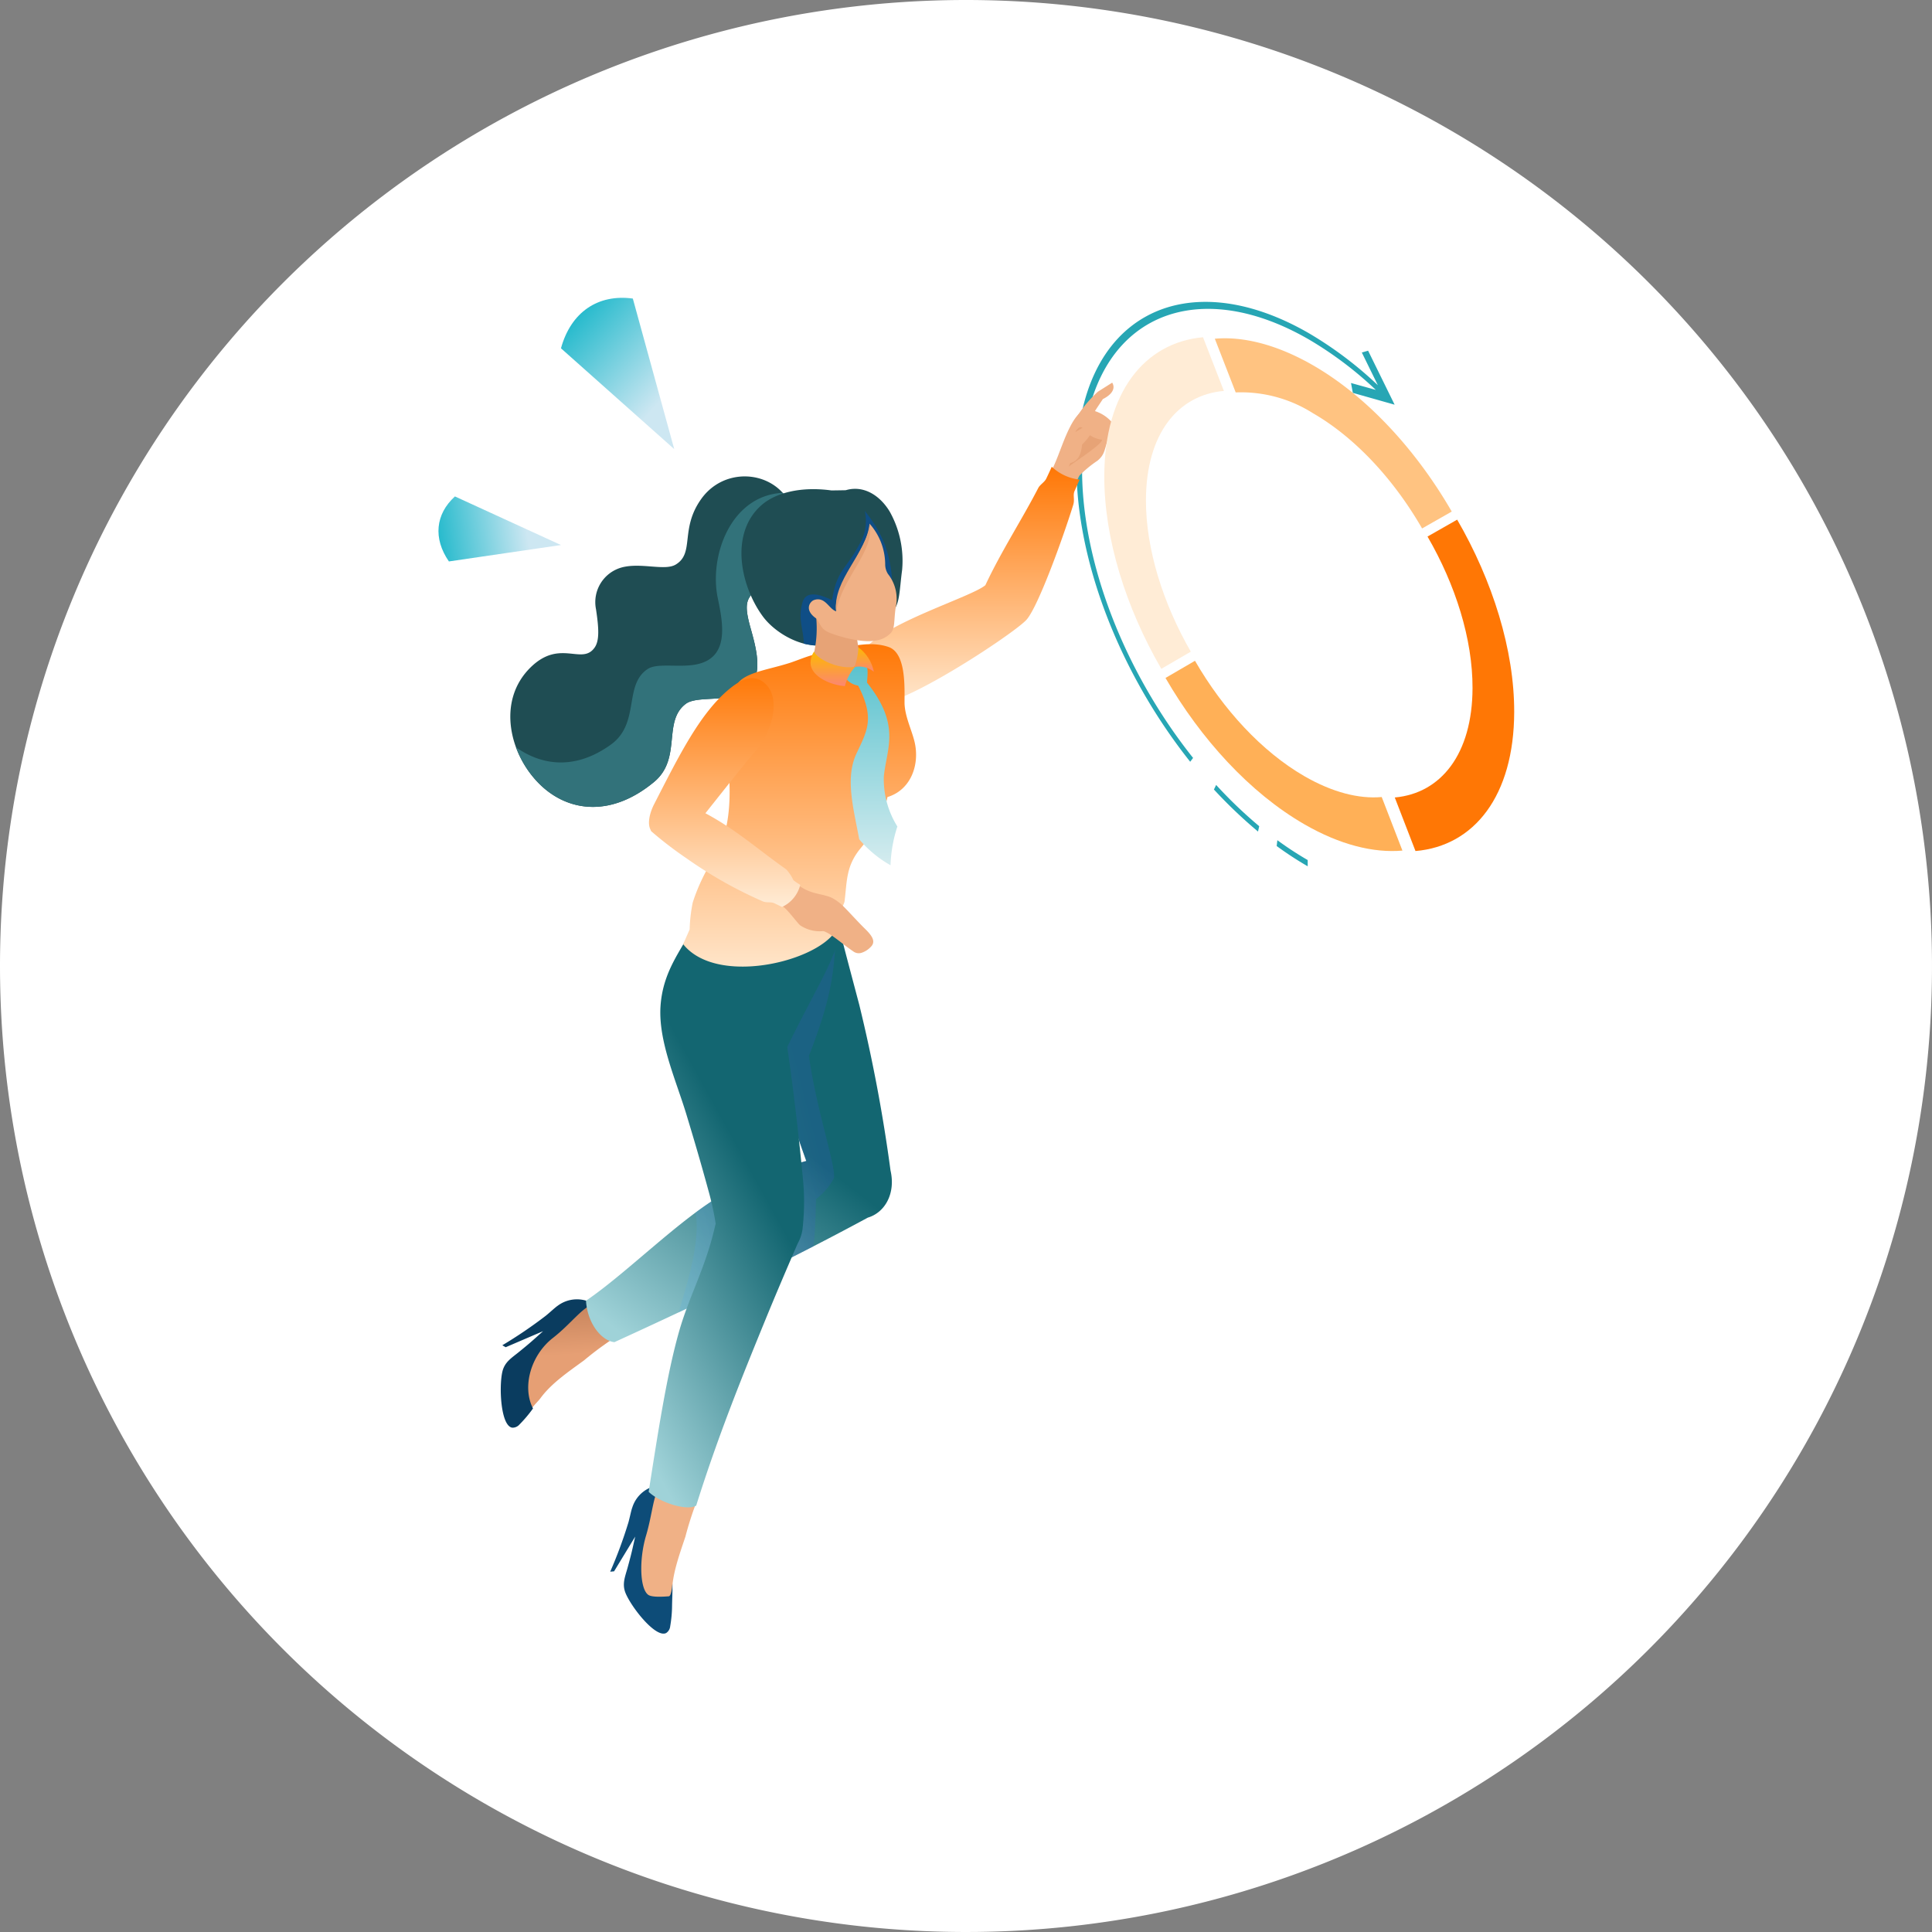 <svg xmlns="http://www.w3.org/2000/svg" xmlns:xlink="http://www.w3.org/1999/xlink" width="253" height="253" viewBox="0 0 253 253">
  <rect x="0" y="0" width="253" height="253" fill="#808080" stroke="none"/>
  <defs>
    <linearGradient id="linear-gradient" x1="0.5" x2="0.5" y2="1" gradientUnits="objectBoundingBox">
      <stop offset="0" stop-color="#ff7705"/>
      <stop offset="1" stop-color="#ffecd6"/>
    </linearGradient>
    <linearGradient id="linear-gradient-2" x1="0.479" y1="0.123" x2="0.505" y2="0.522" gradientUnits="objectBoundingBox">
      <stop offset="0" stop-color="#ca875f"/>
      <stop offset="1" stop-color="#e69f74"/>
    </linearGradient>
    <linearGradient id="linear-gradient-3" x1="0.398" y1="0.372" x2="0.071" y2="0.954" gradientUnits="objectBoundingBox">
      <stop offset="0" stop-color="#136671"/>
      <stop offset="1" stop-color="#9fd2d8"/>
    </linearGradient>
    <linearGradient id="linear-gradient-4" x1="0.875" y1="0.555" x2="0" y2="1.108" gradientUnits="objectBoundingBox">
      <stop offset="0" stop-color="#2f5bac"/>
      <stop offset="1" stop-color="#67b9dd"/>
    </linearGradient>
    <linearGradient id="linear-gradient-7" x1="0.5" x2="0.5" y2="1" gradientUnits="objectBoundingBox">
      <stop offset="0" stop-color="#5ac2ce"/>
      <stop offset="1" stop-color="#d5ecef"/>
    </linearGradient>
    <linearGradient id="linear-gradient-8" x1="0.5" x2="0.5" y2="1" gradientUnits="objectBoundingBox">
      <stop offset="0" stop-color="#fdb900"/>
      <stop offset="1" stop-color="#fc8671"/>
    </linearGradient>
    <linearGradient id="linear-gradient-11" x1="-0.119" y1="0.245" x2="0.5" y2="1" gradientUnits="objectBoundingBox">
      <stop offset="0" stop-color="#16b6c9"/>
      <stop offset="1" stop-color="#cde7f2"/>
    </linearGradient>
  </defs>
  <g id="icon" transform="translate(-713 -5059.447)">
    <g id="グループ_5440" data-name="グループ 5440">
      <path id="wrap" d="M126.5,0A126.5,126.5,0,1,1,0,126.5,126.5,126.5,0,0,1,126.5,0Z" transform="translate(713 5059.447)" fill="#fff"/>
      <g id="グループ_5430" data-name="グループ 5430" transform="translate(319.827 3642.887)">
        <g id="グループ_5280" data-name="グループ 5280" transform="translate(545.798 1461.861)">
          <path id="パス_37779" data-name="パス 37779" d="M685.246,1577.128c3.667,6.351,8.733,11.881,14.336,15.117,3.659,2.109,7.13,2.993,10.117,2.725l2.712,7.014c-3.772.332-8.173-.752-12.845-3.447-7.127-4.113-13.545-11.153-18.181-19.16Z" transform="translate(-681.385 -1535.898)" fill="rgba(255,156,45,0.8)" fill-rule="evenodd"/>
          <path id="パス_37780" data-name="パス 37780" d="M761.972,1529.708c4.636,8,7.491,17.074,7.467,25.213-.033,10.931-5.218,17.528-12.927,18.183l-2.712-7.013c6.056-.543,10.159-5.7,10.182-14.319.02-6.414-2.225-13.527-5.895-19.852Z" transform="translate(-723.776 -1506.96)" fill="#ff7705" fill-rule="evenodd"/>
          <path id="パス_37781" data-name="パス 37781" d="M708.239,1475.229c7.079,4.09,13.5,11.108,18.136,19.138l-3.884,2.212c-3.646-6.342-8.713-11.868-14.272-15.08a17.6,17.6,0,0,0-10.136-2.735l-2.733-7.031C699.119,1471.4,703.543,1472.521,708.239,1475.229Z" transform="translate(-688.89 -1472.677)" fill="rgba(255,156,45,0.6)" fill-rule="evenodd"/>
        </g>
        <path id="パス_37782" data-name="パス 37782" d="M684.65,1461.951l-.825.241,2.1,4.283a49.681,49.681,0,0,0-9.038-6.813c-16.2-9.35-30.372-2.367-30.429,17.375-.034,12.406,5.646,27.116,14.892,38.745l.379-.5c-9.048-11.362-14.57-25.723-14.536-37.827.055-19.275,13.888-26.1,29.684-16.982a48.254,48.254,0,0,1,8.776,6.612l-3.244-.9.24,1.291,5.471,1.549-3.473-7.072Zm-19.9,56.866-.292.6a62.511,62.511,0,0,0,5.773,5.505l.157-.7a59.249,59.249,0,0,1-5.638-5.4Zm7.924,8a44.992,44.992,0,0,0,4.064,2.656v-.818a43.393,43.393,0,0,1-3.974-2.6Z" transform="translate(-112.318 0.531)" fill="#27a6b4" fill-rule="evenodd"/>
        <g id="グループ_5298" data-name="グループ 5298" transform="translate(458.75 1460.723)">
          <g id="グループ_5282" data-name="グループ 5282" transform="translate(47.123 0)">
            <g id="グループ_5281" data-name="グループ 5281" transform="translate(24.297 5.946)">
              <path id="パス_37783" data-name="パス 37783" d="M641.416,1502.42c.376-.729.736-1.473,1.072-2.235.757-1.719,1.236-3.383,2.131-5.094.809-1.546,1.673-2.247,2.252-2.127a4.959,4.959,0,0,1,3.7,2.416c.136.312.176.824-1.1,1.612-.438,1.24-.37,1.879-1.347,2.679a14.543,14.543,0,0,0-2.365,1.963,12.778,12.778,0,0,0-.811,2.008Z" transform="translate(-641.416 -1489.441)" fill="#f0b186" fill-rule="evenodd"/>
              <path id="パス_37784" data-name="パス 37784" d="M654.615,1485.156l1.875-1.184c.564.947-.378,1.742-1.223,2.15l-.756,1.133-1.235,1.938c.1-.4-1.441-.517-1.3-.924A15.561,15.561,0,0,1,654.615,1485.156Z" transform="translate(-647.841 -1483.972)" fill="#f0b186" fill-rule="evenodd"/>
              <path id="パス_37785" data-name="パス 37785" d="M649.9,1499.438c.826-1.234,1.077-.045,1.912.535a3.6,3.6,0,0,0,1.524.558c.236.459-3.693,3-4.337,3.52.435-1.071,1.139-2.465.792-3.027Z" transform="translate(-646.037 -1493.062)" fill="#e7a376" fill-rule="evenodd"/>
            </g>
            <path id="パス_37786" data-name="パス 37786" d="M595.609,1527.646c2.077-4.442,4.844-8.684,6.921-12.719.232-.452.827-.771,1.049-1.231q.373-.772.723-1.563a6.351,6.351,0,0,0,3.653,1.687c-.248.517-.322.739-.691,1.552-.2.583.068,1.057-.15,1.761-1.388,4.466-4.58,13.264-6.094,15.011-1.123,1.318-10.5,7.647-16.091,10.057-5.519,2.38-6.336-4.5-5.231-6.023C582.29,1532.609,593.768,1529.208,595.609,1527.646Z" transform="translate(-579.273 -1495.176)" fill-rule="evenodd" fill="url(#linear-gradient)"/>
            <path id="パス_37787" data-name="パス 37787" d="M668.343,1468.765l2.733,7.03c-6.08.53-10.18,5.68-10.206,14.279-.016,6.437,2.249,13.564,5.874,19.866l-3.861,2.248c-4.656-8.041-7.49-17.074-7.467-25.264C655.446,1476.017,660.654,1469.461,668.343,1468.765Z" transform="translate(-623.506 -1468.765)" fill="#ffecd6" fill-rule="evenodd"/>
            <path id="パス_37788" data-name="パス 37788" d="M646.289,1502.57c1.6-.136,1.751-1.581,1.876-2.471a7.451,7.451,0,0,0,1.107-1.337c1.651-.518,2.01-.819,1.684-1.6-.568.088-1.891.406-2.368.529-2.446,1.464-2.874,1.555-3.829,5.074l1.023.646Z" transform="translate(-619.155 -1486.058)" fill="#f0b186" fill-rule="evenodd"/>
          </g>
          <g id="グループ_5297" data-name="グループ 5297" transform="translate(0 18.223)">
            <g id="グループ_5283" data-name="グループ 5283" transform="translate(1.249)">
              <path id="パス_37789" data-name="パス 37789" d="M473.162,1532.749c.377,2.484.472,4.1-.169,5.028-1.651,2.382-4.512-1.152-8.35,2.564-4.6,4.456-2.755,11.672,1.33,15.515,3.738,3.518,9.289,4.094,14.785-.459,3.71-3.073,1.083-7.922,4.169-10.242,1.1-.824,3.664-.495,5.764-.9,4.939-.958,3.673-5.61,2.726-8.985-.576-2.05-.7-3.194-.154-4.061,1.634-2.587,4.43-2.588,5.278-4.922,3.776-10.393-7.248-14.047-11.593-7.96-2.828,3.962-.827,7.082-3.346,8.595-1.421.853-4.5-.285-7.019.362A4.71,4.71,0,0,0,473.162,1532.749Z" transform="translate(-461.944 -1515.374)" fill="#1f4d53" fill-rule="evenodd"/>
              <path id="パス_37790" data-name="パス 37790" d="M463.845,1554.192a13.2,13.2,0,0,0,3.285,5.012c3.738,3.518,9.289,4.094,14.785-.459,3.71-3.073,1.083-7.922,4.169-10.241,1.1-.824,3.664-.495,5.764-.9,4.939-.958,3.673-5.61,2.726-8.985-.576-2.05-.7-3.194-.154-4.061,1.634-2.587,4.43-2.588,5.278-4.922,1.435-3.949.731-6.925-.929-8.763-6.813.348-9.648,8.27-8.5,13.78.712,3.431,1.654,8.16-3.339,8.775-2.124.262-4.662-.245-5.813.5-3.239,2.1-.952,7.12-4.865,9.93C471.558,1557.227,467.189,1556.564,463.845,1554.192Z" transform="translate(-463.102 -1518.721)" fill="#32727a" fill-rule="evenodd"/>
            </g>
            <g id="グループ_5286" data-name="グループ 5286" transform="translate(0 58.652)">
              <g id="グループ_5284" data-name="グループ 5284" transform="translate(0 49.112)">
                <path id="パス_37791" data-name="パス 37791" d="M472.515,1792.055c-3.978-.729-2.177,1.538-5.927,3.316-.33.156-5.195,4.432-5.195,4.432s.9,3.827,1.071,4.058,2.02,1.9,2.02,1.9c.214-.328.837-.933,1.042-1.216,1.417-1.948,3.583-3.427,5.72-4.983a43.243,43.243,0,0,1,4.136-3.057Z" transform="translate(-460.36 -1791.555)" fill-rule="evenodd" fill="url(#linear-gradient-2)"/>
                <path id="パス_37792" data-name="パス 37792" d="M462.97,1805.286a16.979,16.979,0,0,1-1.772,2.1,1.2,1.2,0,0,1-.939.417c-1.516-.212-1.757-5.306-1.306-7.305.291-1.292,1.19-1.806,2.188-2.619,1.5-1.221,1.656-1.375,3.148-2.713l-4.894,2.1-.442-.256a59.076,59.076,0,0,0,5.7-3.873c.581-.471,1.207-1.072,1.548-1.3a4.2,4.2,0,0,1,4.735-.214c-1.472.35-2.969,2.568-5.357,4.426C462.687,1798.3,461.512,1802.45,462.97,1805.286Z" transform="translate(-458.75 -1790.994)" fill="#0a3c5f" fill-rule="evenodd"/>
              </g>
              <g id="グループ_5285" data-name="グループ 5285" transform="translate(11.161)">
                <path id="パス_37793" data-name="パス 37793" d="M520.345,1665.384c.342,1.552,1.355,5.311,2.738,10.548a207.355,207.355,0,0,1,4.09,21.69c.7,3.031-.747,5.519-2.968,6.174-10.867,5.879-21.956,11.164-33.186,16.308-1.664-.166-3.539-2.42-3.724-5.425,5.343-3.623,12.4-10.819,18.058-14.006a49.7,49.7,0,0,1,10.788-4.295,242.665,242.665,0,0,1-7.843-26.67Z" transform="translate(-487.296 -1665.384)" fill-rule="evenodd" fill="url(#linear-gradient-3)"/>
                <path id="パス_37794" data-name="パス 37794" d="M535.985,1707.7c-5.832,3-11.721,5.864-17.657,8.654,1.122-3.8,2.106-6.91,2.342-10.434a12.1,12.1,0,0,0-.122-2.641,36.1,36.1,0,0,1,3.705-2.457,49.683,49.683,0,0,1,10.788-4.3,242.644,242.644,0,0,1-7.843-26.67l11.786-4.229c-.267,6.082-.528,9.24-3.594,17.135.952,6.983,3.545,14.445,3.278,15.99a8.236,8.236,0,0,1-2.349,2.759C536.245,1704.3,536.174,1706.113,535.985,1707.7Z" transform="translate(-506.195 -1665.529)" fill-rule="evenodd" opacity="0.3" fill="url(#linear-gradient-4)" style="mix-blend-mode: multiply;isolation: isolate"/>
              </g>
            </g>
            <g id="グループ_5288" data-name="グループ 5288" transform="translate(14.329 55.369)">
              <g id="グループ_5287" data-name="グループ 5287" transform="translate(0 76.629)">
                <path id="パス_37795" data-name="パス 37795" d="M505,1852.972c-3.661,1.718-.879,2.517-2.9,6.142-.178.319-1.654,6.625-1.654,6.625s2.954,2.593,3.229,2.681,2.747.371,2.747.371c-.016-.391.139-1.245.142-1.6.021-2.409.926-4.87,1.761-7.379a43.213,43.213,0,0,1,1.59-4.891Z" transform="translate(-498.474 -1852.972)" fill="#f0b186" fill-rule="evenodd"/>
                <path id="パス_37796" data-name="パス 37796" d="M503.541,1866.076c.043.85-.028,2.007-.041,2.9a16.406,16.406,0,0,1-.244,2.708,1.2,1.2,0,0,1-.522.884c-1.357.708-4.512-3.3-5.307-5.187-.513-1.22-.08-2.161.259-3.4.51-1.863.549-2.081.987-4.037l-2.766,4.549-.508.048a58.951,58.951,0,0,0,2.388-6.462c.2-.72.359-1.573.508-1.954a4.2,4.2,0,0,1,3.73-2.925c-1,1.14-1.072,3.737-1.937,6.637-.9,3.035-.829,6.866.271,7.718.464.359,1.917.265,2.708.21C503.366,1867.739,503.488,1866.8,503.541,1866.076Z" transform="translate(-495.398 -1853.107)" fill="#0d4c78" fill-rule="evenodd"/>
              </g>
              <path id="パス_37797" data-name="パス 37797" d="M514.35,1659.919c-1.271,3.3-4.167,5.985-4.5,11.111-.293,4.562,2.043,9.678,3.4,14.17.842,2.779,1.808,6.013,2.875,9.933a37.763,37.763,0,0,1,.955,4.374c-.018.049-.037.1-.054.146-1.221,5.5-3.382,9.185-4.727,13.884-1.621,5.66-2.792,13.379-4,21.05,1.494,1.449,5.081,2.534,6.227,1.8,2.862-9.138,6.108-17.108,9.039-24.276,1.274-3.116,2.658-6.364,4.24-10.018a5.528,5.528,0,0,0,.638-1.847c.013-.116.024-.233.036-.349q.037-.277.049-.544a30.136,30.136,0,0,0,.014-5.32c-.511-5.509-1.274-12.094-2.092-17.7,3.517-7.225,6.206-11.3,6.912-14.894-.351-1.356-1.133-3.143-1.033-4.387C528.857,1657.148,515.828,1656.088,514.35,1659.919Z" transform="translate(-503.262 -1656.985)" fill-rule="evenodd" fill="url(#linear-gradient-3)"/>
            </g>
            <path id="パス_37798" data-name="パス 37798" d="M519.834,1610.851c4.661,5.872,19.347,1.868,20.37-2.651,0-.364.015-.785.045-1.239.029-.425.67-1.278.726-1.739.326-2.676.185-4.607,2.09-6.922a20.381,20.381,0,0,0,2.5-3.766,12.9,12.9,0,0,0,1.028-2.949c3.117-.948,4.257-4.322,3.533-7.282-.374-1.528-1.252-3.283-1.3-4.987-.007-2.071.235-6.6-2.112-7.389-2.8-.944-5.828.186-9.5.954-1.107.232-2.411.814-3.456,1.149-2.891.926-6.09,1.256-6.994,2.994-2.688,5.168.274,12.008-1.38,18.9-.7,2.906-2.838,4.917-4.3,9.492a20.637,20.637,0,0,0-.4,3.507C520.381,1609.614,520.094,1610.26,519.834,1610.851Z" transform="translate(-495.951 -1549.596)" fill-rule="evenodd" fill="url(#linear-gradient)"/>
            <g id="グループ_5295" data-name="グループ 5295" transform="translate(31.519 1.627)">
              <g id="グループ_5289" data-name="グループ 5289">
                <path id="パス_37800" data-name="パス 37800" d="M553.015,1519.718c2.363-.7,4.494.7,5.759,2.791a13.2,13.2,0,0,1,1.631,7.631c-.364,2.7-.272,4.439-1.264,5.5-1.72,1.843-3.768,2.086-5.59,3.262-4.475,2.89-9.517-.122-11.38-2.647-2.961-4.016-4.378-10.914-.177-14.587,1.931-1.688,5.3-2.452,9.164-1.92C551.769,1519.738,552.389,1519.732,553.015,1519.718Z" transform="translate(-539.364 -1519.536)" fill="#1f4d53" fill-rule="evenodd"/>
                <path id="パス_37801" data-name="パス 37801" d="M567.569,1526.953a5.9,5.9,0,0,1-.726,4.391c-1.746,3.335-2.913,3.25-3.57,7.286-2.116-1.033-3.475-1.051-3.863.3-.619,2.15.09,3.283.175,5.4a11.359,11.359,0,0,0,7.7-1.047c2.741-1.473,4.268-2.68,4.019-5.635C570.994,1533.929,570.827,1531,567.569,1526.953Z" transform="translate(-551.419 -1524.053)" fill="#0f4e86" fill-rule="evenodd"/>
              </g>
              <path id="パス_37802" data-name="パス 37802" d="M563.136,1559.8a14.845,14.845,0,0,1-.565,7.269c2.04,1.889,5.667,1.086,6.51-.625-.179-1.107-.386-2.124-.506-3.26Z" transform="translate(-553.497 -1544.058)" fill="#e7a376" fill-rule="evenodd"/>
              <g id="グループ_5292" data-name="グループ 5292" transform="translate(8.821 4.557)">
                <g id="グループ_5291" data-name="グループ 5291">
                  <path id="パス_37803" data-name="パス 37803" d="M569.874,1531.191a8.083,8.083,0,0,1,2.051,5.308,2.376,2.376,0,0,0,.365,1.285,5.221,5.221,0,0,1,1,4.439c-.231,1.719-.083,2.581-.572,3.227a3.332,3.332,0,0,1-2.082,1.06c-1.5.3-4.22-.348-5.837-.968-1.2-.46-1.212-.883-1.826-1.878-1.76-1.158-.874-2.3-.36-2.469,1.474-.5,1.954,1.213,2.9,1.478C564.951,1539.628,570.094,1533.667,569.874,1531.191Z" transform="translate(-561.925 -1531.191)" fill="#f0b186" fill-rule="evenodd"/>
                  <path id="パス_37804" data-name="パス 37804" d="M575.4,1531.191c-.341,3.878-4.872,7.388-4.362,11.482C571.809,1538.244,576.185,1534.693,575.4,1531.191Z" transform="translate(-567.45 -1531.191)" fill="#e7a376" fill-rule="evenodd"/>
                </g>
              </g>
              <g id="グループ_5294" data-name="グループ 5294" transform="translate(9.053 20.772)">
                <path id="パス_37811" data-name="パス 37811" d="M575.327,1581.206c2.229,4.333,1.15,5.952-.223,8.9-1.5,3.211-.407,7.088.363,11.224a14.856,14.856,0,0,0,4.1,3.4,18.175,18.175,0,0,1,.893-5.076,11.649,11.649,0,0,1-1.773-6.534c.345-3.675,2.3-6.682-2.206-12.307.133-1.536.129-2.019-.214-2.2-.4-.206-.4-.187-1.49.176-.735.246-1.7.165-1.4.937A2.587,2.587,0,0,0,575.327,1581.206Z" transform="translate(-569.097 -1576.208)" fill-rule="evenodd" fill="url(#linear-gradient-7)"/>
                <g id="グループ_5293" data-name="グループ 5293">
                  <path id="パス_37812" data-name="パス 37812" d="M562.98,1574.026c.283.933,3.281,2.441,5.4,1.972a6.052,6.052,0,0,0-1.368,2.559c-1.906-.136-4.4-1.261-4.493-2.951A2.508,2.508,0,0,1,562.98,1574.026Z" transform="translate(-562.518 -1573.493)" fill-rule="evenodd" fill="url(#linear-gradient-8)"/>
                  <path id="パス_37813" data-name="パス 37813" d="M577.745,1572.662a9.454,9.454,0,0,1-.524,2.568,3.063,3.063,0,0,1,2.532.613A5.2,5.2,0,0,0,577.745,1572.662Z" transform="translate(-571.472 -1572.662)" fill-rule="evenodd" fill="url(#linear-gradient-8)"/>
                </g>
              </g>
            </g>
            <g id="グループ_5296" data-name="グループ 5296" transform="translate(19.41 26.421)">
              <path id="パス_37814" data-name="パス 37814" d="M553.813,1651.058c1.509.949,2.794.815,4,1.389a5.822,5.822,0,0,1,.868.569c.618.419,2.076,2.135,3.4,3.434.8.78,1.485,1.592.882,2.3a2.9,2.9,0,0,1-1.287.871,1.2,1.2,0,0,1-1.141-.21c-1.261-.835-3.149-2.534-3.924-2.625a4.562,4.562,0,0,1-2.986-.76c-.28-.187-1.589-2-2.237-2.441q-.634-.432-1.239-.825l2-2.953A11.926,11.926,0,0,0,553.813,1651.058Z" transform="translate(-533.826 -1623.662)" fill="#f0b186" fill-rule="evenodd"/>
              <path id="パス_37815" data-name="パス 37815" d="M508.584,1602.767c-.414-.775-.11-2.16.48-3.308,3.292-6.416,6.088-12.107,10.055-15.254,1.489-1.181,3.142-1.91,4.614-.415,1.884,1.915.931,6.189-1.7,9.077-.671.736-3.7,4.556-6.252,7.773,4.1,2.2,6.671,4.582,10.583,7.349a5.43,5.43,0,0,1,.936,1.409,7.282,7.282,0,0,0,.9.616,4.317,4.317,0,0,1-2.39,2.9c-.457-.23-.574-.282-1.009-.489s-1.054-.042-1.487-.238a56.44,56.44,0,0,1-10.012-5.648,49.6,49.6,0,0,1-4.613-3.54A1.014,1.014,0,0,1,508.584,1602.767Z" transform="translate(-508.393 -1582.95)" fill-rule="evenodd" fill="url(#linear-gradient)"/>
            </g>
          </g>
        </g>
        <path id="パス_37816" data-name="パス 37816" d="M1523.491,429.87c1.3-4.734,4.843-7.135,9.409-6.515l5.422,19.714Z" transform="translate(-1056.857 1032.301)" fill-rule="evenodd" fill="url(#linear-gradient-11)"/>
        <path id="パス_37817" data-name="パス 37817" d="M1523.491,428.2c.974-3.537,3.618-5.331,7.029-4.867l4.051,14.729Z" transform="translate(-855.344 2381.902) rotate(-50)" fill-rule="evenodd" fill="url(#linear-gradient-11)"/>
      </g>
    </g>
  </g>
</svg>
